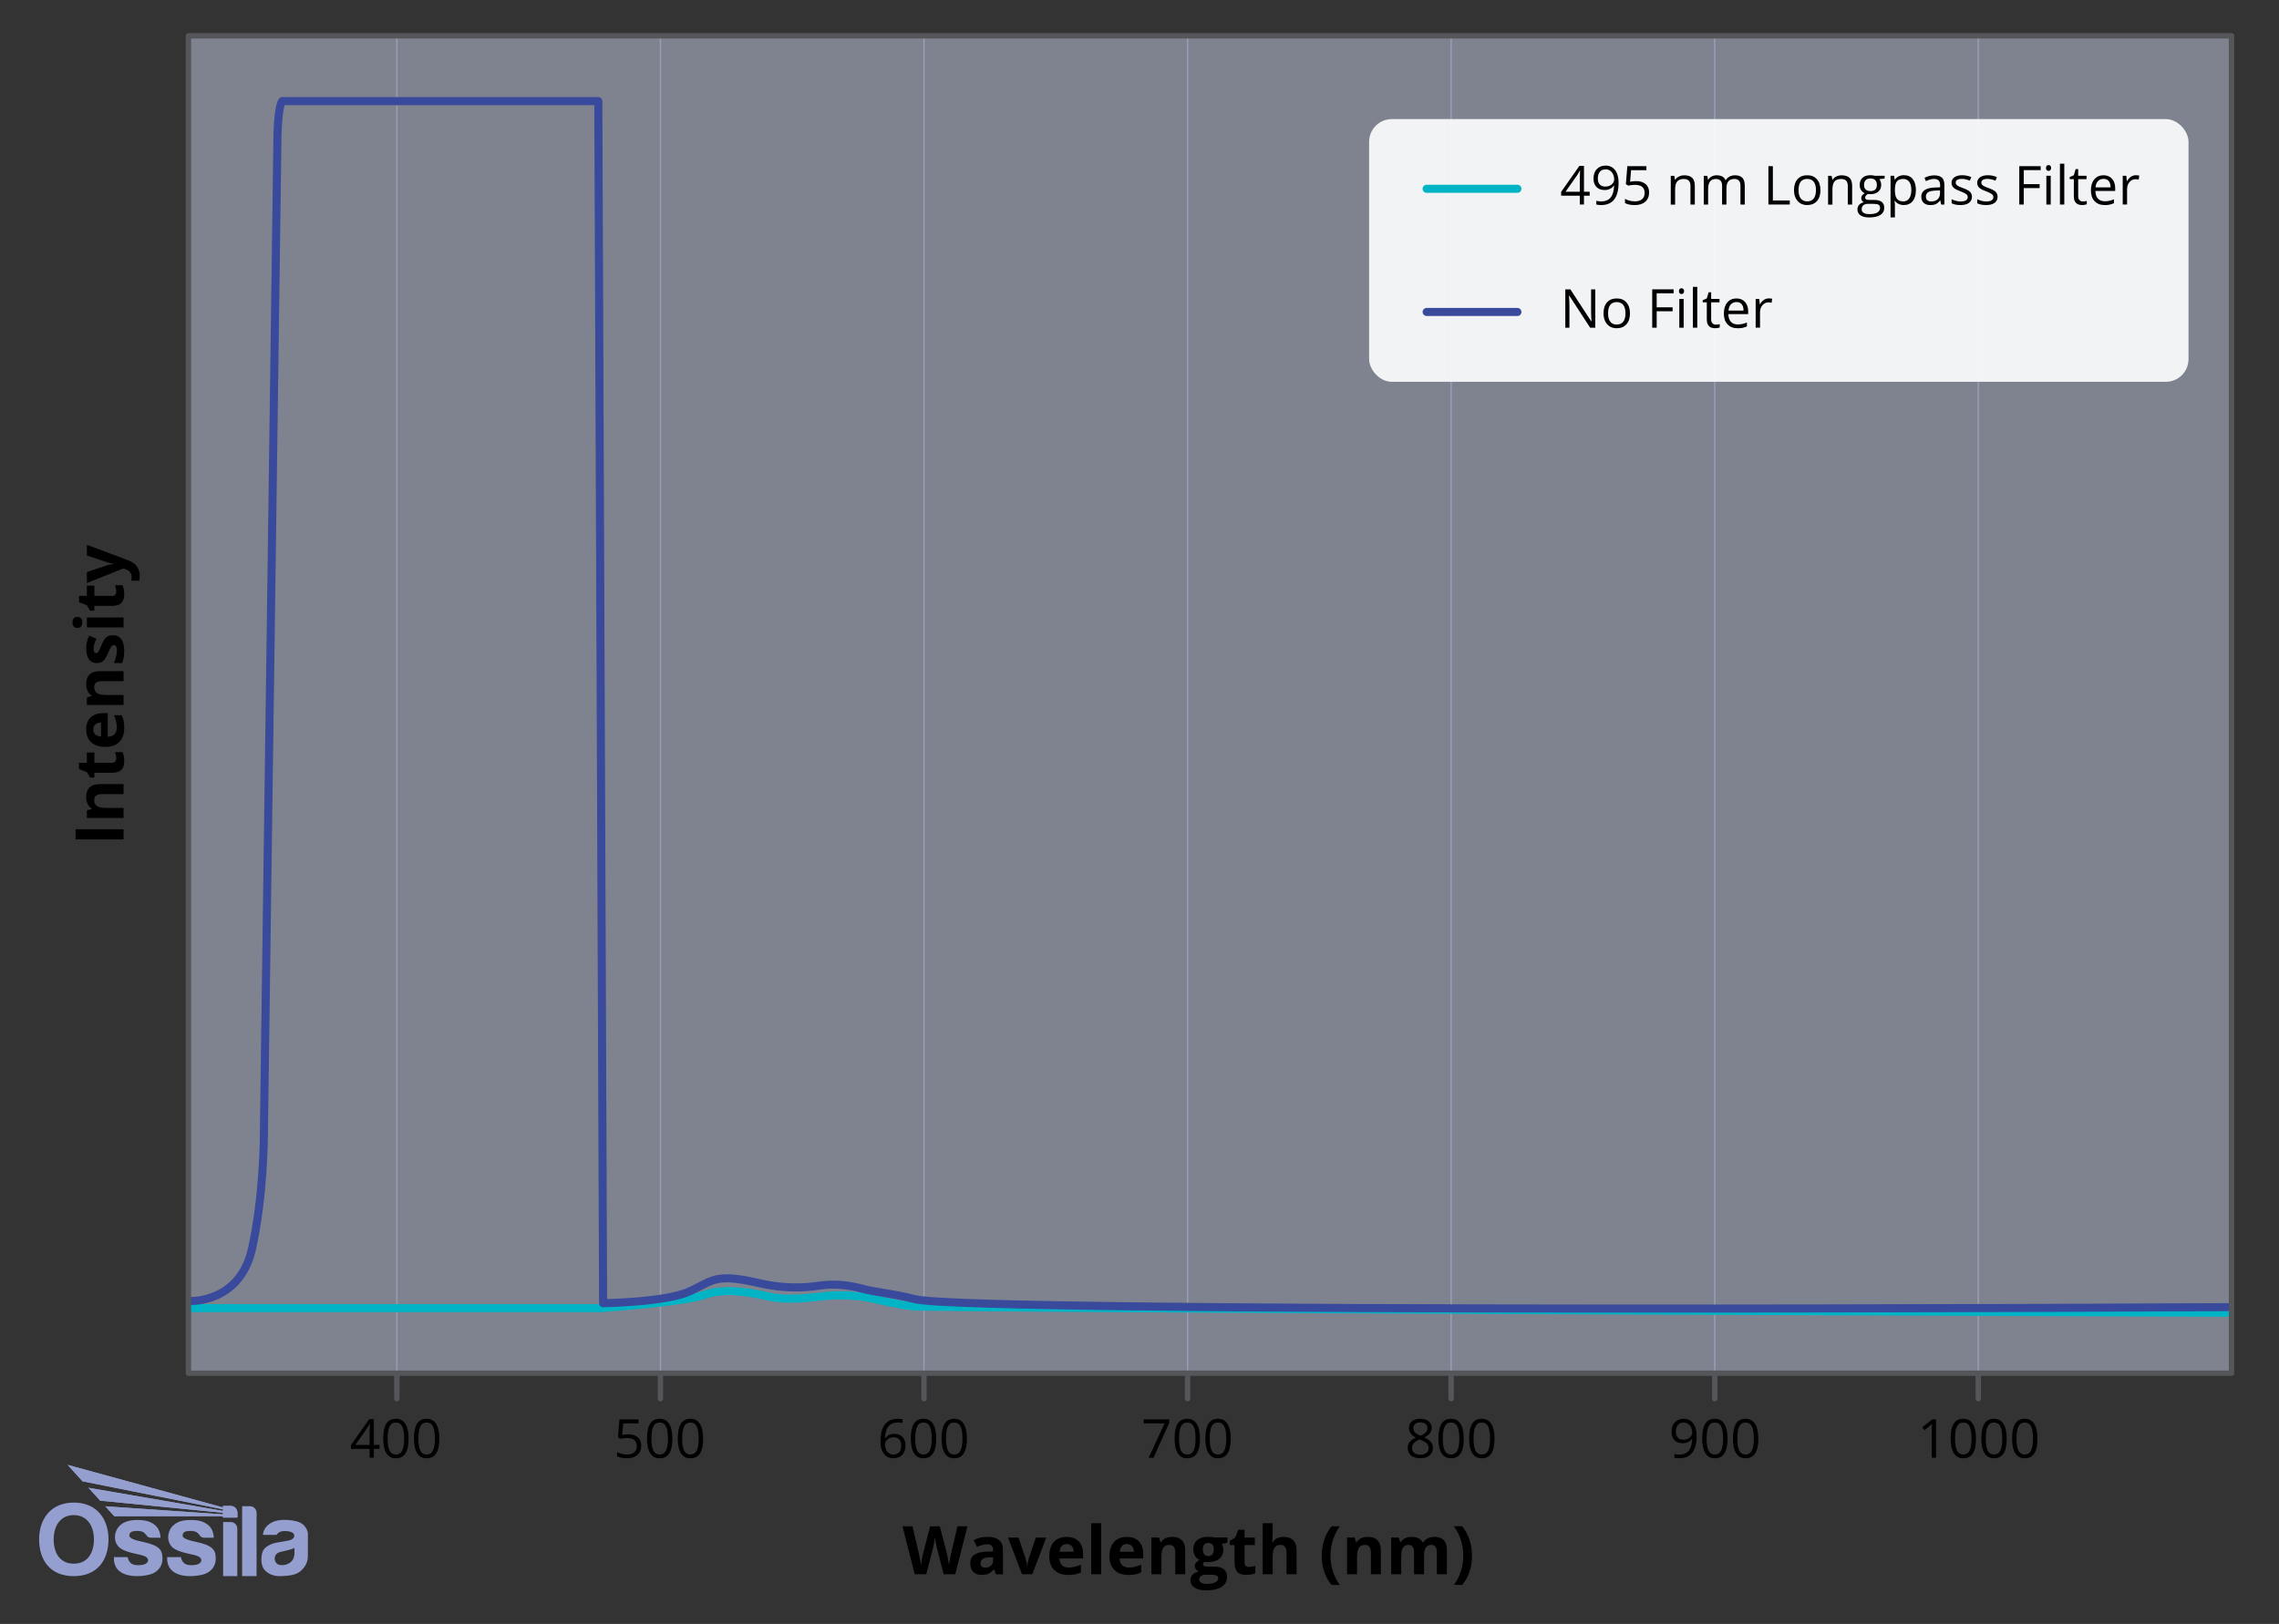 <svg viewBox="0 0 848 604.44" xmlns:xlink="http://www.w3.org/1999/xlink" height="604.44" width="848" xmlns="http://www.w3.org/2000/svg">
  <rect x="0" y="0" width="848" height="604.44" fill="#333333" stroke="none"/>
  <defs>
    <style>
      .cls-1 {
        fill: #ccd4ec;
      }

      .cls-1, .cls-2 {
        opacity: .5;
      }

      .cls-2 {
        stroke: #949fd0;
        stroke-width: .5px;
      }

      .cls-2, .cls-3, .cls-4, .cls-5, .cls-6 {
        fill: none;
      }

      .cls-2, .cls-4, .cls-5, .cls-6 {
        stroke-linecap: round;
        stroke-linejoin: round;
      }

      .cls-7 {
        fill: #fff;
        opacity: .9;
      }

      .cls-8 {
        clip-path: url(#clippath-1);
      }

      .cls-4 {
        stroke: #54565a;
        stroke-width: 2px;
      }

      .cls-9 {
        fill: #949fd0;
      }

      .cls-10 {
        clip-path: url(#clippath-3);
      }

      .cls-5 {
        stroke: #00b4c5;
      }

      .cls-5, .cls-6 {
        stroke-width: 3px;
      }

      .cls-6 {
        stroke: #39499c;
      }

      .cls-11 {
        clip-path: url(#clippath-2);
      }

      .cls-12 {
        clip-path: url(#clippath);
      }
    </style>
    <clipPath id="clippath">
      <rect height="41.42" width="100" y="545.23" x="14.56" class="cls-3"></rect>
    </clipPath>
    <clipPath id="clippath-1">
      <rect height="41.42" width="100" y="545.23" x="14.56" class="cls-3"></rect>
    </clipPath>
    <clipPath id="clippath-2">
      <path d="M25.18,545.23l5.53,6.12,52.26,10.41v.6l-50.05-8.61,4.36,4.8,45.69,4.5v.59c-14.65-1.01-29.15-1.99-43.79-3l3.34,3.68c13.52,0,26.92,0,40.44,0v.51h5.38v-1.79c0-1.39-1.11-2.53-2.47-2.53h-2.91v.56l-57.79-15.84Z" class="cls-3"></path>
    </clipPath>
    <clipPath id="clippath-3">
      <rect height="41.42" width="100" y="545.23" x="14.56" class="cls-3"></rect>
    </clipPath>
  </defs>
  <g data-name="Layer 4" id="Layer_4">
    <line y2="13.33" x2="638.04" y1="511.11" x1="638.04" class="cls-2"></line>
    <line y2="13.33" x2="736.11" y1="511.11" x1="736.11" class="cls-2"></line>
    <line y2="13.33" x2="539.96" y1="511.11" x1="539.96" class="cls-2"></line>
    <line y2="13.33" x2="343.81" y1="511.11" x1="343.81" class="cls-2"></line>
    <line y2="13.33" x2="147.67" y1="511.11" x1="147.67" class="cls-2"></line>
    <line y2="13.33" x2="441.89" y1="511.11" x1="441.89" class="cls-2"></line>
    <line y2="13.33" x2="245.74" y1="511.11" x1="245.74" class="cls-2"></line>
  </g>
  <g data-name="Layer 3" id="Layer_3">
    <rect height="497.78" width="760.22" y="13.33" x="70.11" class="cls-1"></rect>
  </g>
  <g data-name="Layer 5" id="Layer_5">
    <path d="M71.89,486.89h151.78s31.2-2.3,37.97-4.81,15.21-1.63,24.84.59c5.12,1.18,12.82.65,18.93-.11,6.64-.83,13.37-.54,19.9.94,5.15,1.16,10.93,2.38,14.06,2.73,6.52.74,489.48,2.37,489.48,2.37" class="cls-5"></path>
    <path d="M71.33,484.22s17.96.52,22.41-19.33,4.44-42.07,4.44-42.07l5.04-370.37s0-12.15,1.78-14.81h117.63l1.78,447.41s23.41-.3,32.3-4.44,9.48-6.81,26.07-2.96c8.89,2.06,16.48,1.7,21.61.92,5.49-.83,11.09-.41,16.43,1.09,4.75,1.33,10.84,1.65,19.73,3.91,21.04,5.33,488.3,2.96,488.3,2.96" class="cls-6"></path>
  </g>
  <g data-name="Layer 2" id="Layer_2">
    <rect ry="8.44" rx="8.44" height="97.78" width="304.89" y="44.33" x="509.44" class="cls-7"></rect>
    <g>
      <path d="M45.98,312.43h-17.85v-3.78h17.85v3.78Z"></path>
      <path d="M45.98,291.85v3.72h-7.97c-.99,0-1.72.18-2.22.52-.49.35-.74.91-.74,1.67,0,1.04.35,1.79,1.04,2.26.7.46,1.85.7,3.46.7h6.42v3.72h-13.65v-2.84l1.75-.5v-.21c-.66-.42-1.16-.99-1.5-1.72-.34-.73-.51-1.56-.51-2.48,0-1.59.43-2.79,1.29-3.61.86-.82,2.1-1.23,3.72-1.23h8.9Z"></path>
      <path d="M43.26,282.27c0-.65-.14-1.43-.43-2.34h2.77c.42.93.62,2.07.62,3.42,0,1.49-.38,2.57-1.13,3.25-.75.68-1.88,1.02-3.39,1.02h-6.58v1.78h-1.58l-1.25-2.05-2.88-1.07v-2.38h2.91v-3.82h2.8v3.82h6.58c.53,0,.92-.15,1.17-.45.25-.3.38-.69.38-1.18Z"></path>
      <path d="M46.22,270.99c0,2.2-.61,3.91-1.82,5.15-1.21,1.24-2.93,1.86-5.15,1.86s-4.05-.57-5.3-1.71c-1.25-1.14-1.87-2.72-1.87-4.74s.55-3.43,1.65-4.5,2.62-1.61,4.55-1.61h1.81v8.8c1.06-.04,1.88-.35,2.48-.94s.89-1.41.89-2.47c0-.82-.08-1.6-.26-2.33s-.44-1.5-.82-2.29h2.88c.33.65.57,1.35.73,2.09.16.74.24,1.64.24,2.71ZM34.72,271.51c0,.79.25,1.41.75,1.86.5.45,1.21.7,2.13.77v-5.22c-.92.02-1.63.26-2.13.72-.5.46-.75,1.09-.75,1.88Z"></path>
      <path d="M45.98,249.8v3.72h-7.97c-.99,0-1.72.18-2.22.52-.49.35-.74.91-.74,1.67,0,1.04.35,1.79,1.04,2.26.7.46,1.85.7,3.46.7h6.42v3.72h-13.65v-2.84l1.75-.5v-.21c-.66-.42-1.16-.99-1.5-1.72-.34-.73-.51-1.56-.51-2.48,0-1.59.43-2.79,1.29-3.61.86-.82,2.1-1.23,3.72-1.23h8.9Z"></path>
      <path d="M41.93,236.44c1.4,0,2.47.49,3.2,1.46s1.1,2.43,1.1,4.36c0,.99-.07,1.84-.2,2.54-.13.7-.33,1.36-.59,1.97h-3.08c.33-.69.6-1.47.82-2.34.22-.87.33-1.63.33-2.29,0-1.35-.39-2.03-1.17-2.03-.29,0-.53.09-.71.27-.18.18-.39.49-.62.93-.23.44-.5,1.03-.81,1.76-.44,1.05-.85,1.82-1.22,2.31-.37.49-.8.85-1.29,1.07-.48.22-1.08.34-1.79.34-1.21,0-2.15-.47-2.81-1.41-.66-.94-1-2.27-1-4s.36-3.24,1.07-4.8l2.69,1.12c-.29.68-.53,1.32-.72,1.92-.19.59-.28,1.2-.28,1.82,0,1.1.3,1.65.89,1.65.33,0,.62-.18.87-.53.24-.35.61-1.13,1.09-2.33.43-1.07.83-1.85,1.21-2.34.37-.5.8-.86,1.29-1.1.49-.24,1.07-.35,1.75-.35Z"></path>
      <path d="M28.8,233.69c-1.21,0-1.82-.67-1.82-2.03s.61-2.03,1.82-2.03c.58,0,1.03.17,1.35.51.32.34.48.84.48,1.52,0,1.35-.61,2.03-1.83,2.03ZM45.98,229.81v3.72h-13.65v-3.72h13.65Z"></path>
      <path d="M43.26,220.16c0-.65-.14-1.43-.43-2.34h2.77c.42.93.62,2.07.62,3.42,0,1.49-.38,2.57-1.13,3.25s-1.88,1.02-3.39,1.02h-6.58v1.78h-1.58l-1.25-2.05-2.88-1.07v-2.38h2.91v-3.82h2.8v3.82h6.58c.53,0,.92-.15,1.17-.45s.38-.69.38-1.18Z"></path>
      <path d="M32.33,217.01v-4.08l7.68-2.58c.67-.22,1.46-.37,2.37-.45v-.07c-.84-.09-1.63-.26-2.37-.53l-7.68-2.53v-3.99l15.39,5.77c1.42.53,2.49,1.28,3.2,2.26.71.98,1.06,2.13,1.06,3.44,0,.64-.07,1.27-.21,1.89h-2.96c.11-.45.16-.94.16-1.46,0-.66-.2-1.23-.6-1.73-.4-.49-1.01-.88-1.82-1.15l-.67-.22-13.55,5.42Z"></path>
    </g>
    <g>
      <path d="M355.44,585.94h-4.31l-2.42-9.38c-.09-.33-.24-1.02-.46-2.07-.22-1.04-.34-1.75-.37-2.11-.05.44-.17,1.15-.37,2.12s-.35,1.67-.45,2.08l-2.4,9.35h-4.3l-4.55-17.85h3.72l2.28,9.74c.4,1.8.69,3.36.87,4.68.05-.46.16-1.18.34-2.16.18-.97.34-1.73.49-2.26l2.6-10h3.58l2.6,10c.11.45.26,1.13.43,2.05.17.92.3,1.71.39,2.37.08-.63.21-1.43.39-2.38.18-.95.34-1.71.49-2.3l2.27-9.74h3.72l-4.54,17.85Z"></path>
      <path d="M370.6,585.94l-.72-1.86h-.1c-.63.79-1.27,1.34-1.94,1.64-.66.31-1.53.46-2.59.46-1.31,0-2.34-.37-3.09-1.12-.75-.75-1.13-1.81-1.13-3.2s.51-2.52,1.52-3.2c1.01-.69,2.54-1.07,4.58-1.14l2.37-.07v-.6c0-1.38-.71-2.08-2.12-2.08-1.09,0-2.37.33-3.85.99l-1.23-2.51c1.57-.82,3.31-1.23,5.22-1.23s3.24.4,4.21,1.2c.98.8,1.46,2.01,1.46,3.64v9.09h-2.6ZM369.51,579.62l-1.44.05c-1.08.03-1.89.23-2.42.59s-.79.9-.79,1.64c0,1.05.6,1.57,1.81,1.57.86,0,1.55-.25,2.07-.74s.78-1.16.78-1.98v-1.12Z"></path>
      <path d="M380.29,585.94l-5.2-13.65h3.89l2.64,7.78c.29.98.48,1.92.55,2.79h.07c.04-.78.22-1.71.55-2.79l2.62-7.78h3.89l-5.2,13.65h-3.82Z"></path>
      <path d="M397.44,586.19c-2.2,0-3.91-.61-5.15-1.82-1.24-1.21-1.86-2.93-1.86-5.15s.57-4.05,1.71-5.3c1.14-1.25,2.72-1.87,4.74-1.87s3.43.55,4.5,1.65,1.61,2.62,1.61,4.55v1.81h-8.8c.04,1.06.35,1.88.94,2.48s1.41.89,2.47.89c.82,0,1.6-.08,2.33-.26s1.5-.44,2.29-.82v2.88c-.65.33-1.35.57-2.09.73-.74.16-1.64.24-2.71.24ZM396.91,574.69c-.79,0-1.41.25-1.86.75-.45.5-.7,1.21-.77,2.13h5.22c-.02-.92-.26-1.63-.72-2.13-.46-.5-1.09-.75-1.88-.75Z"></path>
      <path d="M409.75,585.94h-3.72v-18.99h3.72v18.99Z"></path>
      <path d="M419.84,586.19c-2.2,0-3.91-.61-5.15-1.82-1.24-1.21-1.86-2.93-1.86-5.15s.57-4.05,1.71-5.3c1.14-1.25,2.72-1.87,4.74-1.87s3.43.55,4.5,1.65,1.61,2.62,1.61,4.55v1.81h-8.8c.04,1.06.35,1.88.94,2.48s1.41.89,2.47.89c.82,0,1.6-.08,2.33-.26s1.5-.44,2.29-.82v2.88c-.65.33-1.35.57-2.09.73-.74.16-1.64.24-2.71.24ZM419.31,574.69c-.79,0-1.41.25-1.86.75-.45.5-.7,1.21-.77,2.13h5.22c-.02-.92-.26-1.63-.72-2.13-.46-.5-1.09-.75-1.88-.75Z"></path>
      <path d="M441.03,585.94h-3.72v-7.97c0-.99-.18-1.72-.53-2.22s-.91-.74-1.67-.74c-1.04,0-1.79.35-2.26,1.04-.46.7-.7,1.85-.7,3.46v6.42h-3.72v-13.65h2.84l.5,1.75h.21c.41-.66.99-1.16,1.71-1.5.73-.34,1.56-.51,2.48-.51,1.59,0,2.79.43,3.61,1.29.82.86,1.23,2.1,1.23,3.72v8.9Z"></path>
      <path d="M456.74,572.29v1.89l-2.14.55c.39.61.59,1.29.59,2.05,0,1.46-.51,2.61-1.53,3.42-1.02.82-2.44,1.23-4.25,1.23l-.67-.04-.55-.06c-.38.29-.57.62-.57.98,0,.54.68.8,2.05.8h2.32c1.5,0,2.64.32,3.42.96.79.64,1.18,1.59,1.18,2.83,0,1.59-.67,2.83-2,3.71-1.33.88-3.24,1.32-5.73,1.32-1.9,0-3.36-.33-4.36-1-1.01-.66-1.51-1.59-1.51-2.79,0-.82.26-1.51.77-2.06.51-.55,1.27-.95,2.26-1.18-.38-.16-.72-.43-1-.8-.29-.37-.43-.76-.43-1.18,0-.52.15-.95.45-1.3s.74-.69,1.31-1.02c-.72-.31-1.28-.81-1.7-1.49-.42-.68-.63-1.49-.63-2.42,0-1.49.48-2.64,1.45-3.46.97-.81,2.35-1.22,4.15-1.22.38,0,.84.04,1.36.1.53.07.86.12,1.01.15h4.76ZM446.2,587.87c0,.51.25.92.74,1.21s1.18.44,2.07.44c1.33,0,2.38-.18,3.14-.55.76-.37,1.14-.87,1.14-1.5,0-.51-.22-.87-.67-1.06-.45-.2-1.14-.29-2.08-.29h-1.93c-.68,0-1.26.16-1.72.48-.46.32-.69.75-.69,1.28ZM447.56,576.76c0,.74.17,1.33.51,1.76s.85.65,1.54.65,1.21-.21,1.54-.65c.33-.43.49-1.02.49-1.76,0-1.64-.68-2.47-2.03-2.47s-2.05.82-2.05,2.47Z"></path>
      <path d="M464.73,583.22c.65,0,1.43-.14,2.34-.43v2.77c-.93.42-2.07.62-3.42.62-1.49,0-2.57-.38-3.25-1.13s-1.02-1.88-1.02-3.39v-6.58h-1.78v-1.58l2.05-1.25,1.07-2.88h2.38v2.91h3.82v2.8h-3.82v6.58c0,.53.15.92.45,1.17s.69.38,1.18.38Z"></path>
      <path d="M482.43,585.94h-3.72v-7.97c0-1.97-.73-2.96-2.2-2.96-1.04,0-1.79.35-2.26,1.06s-.7,1.86-.7,3.44v6.42h-3.72v-18.99h3.72v3.87c0,.3-.03,1.01-.08,2.12l-.08,1.1h.2c.83-1.33,2.15-2,3.96-2,1.6,0,2.82.43,3.65,1.29.83.86,1.25,2.1,1.25,3.71v8.9Z"></path>
      <path d="M491.81,579.09c0-2.16.32-4.18.95-6.05.63-1.88,1.54-3.53,2.73-4.94h3.05c-1.15,1.57-2.01,3.3-2.6,5.18s-.88,3.81-.88,5.8.3,3.92.9,5.78c.6,1.86,1.45,3.54,2.56,5.05h-3.03c-1.2-1.38-2.11-3-2.73-4.85-.63-1.85-.94-3.83-.94-5.96Z"></path>
      <path d="M513.83,585.94h-3.72v-7.97c0-.99-.18-1.72-.53-2.22s-.91-.74-1.67-.74c-1.04,0-1.79.35-2.26,1.04-.46.7-.7,1.85-.7,3.46v6.42h-3.72v-13.65h2.84l.5,1.75h.21c.41-.66.99-1.16,1.71-1.5.73-.34,1.56-.51,2.48-.51,1.59,0,2.79.43,3.61,1.29.82.86,1.23,2.1,1.23,3.72v8.9Z"></path>
      <path d="M529.88,585.94h-3.72v-7.97c0-.99-.17-1.72-.49-2.22-.33-.49-.85-.74-1.56-.74-.95,0-1.64.35-2.08,1.05-.43.7-.65,1.85-.65,3.45v6.42h-3.72v-13.65h2.84l.5,1.75h.21c.37-.63.89-1.12,1.59-1.47.69-.35,1.49-.53,2.38-.53,2.04,0,3.43.67,4.15,2h.33c.37-.63.9-1.13,1.62-1.48.71-.35,1.52-.53,2.41-.53,1.55,0,2.72.4,3.51,1.19s1.19,2.07,1.19,3.82v8.9h-3.74v-7.97c0-.99-.17-1.72-.49-2.22-.33-.49-.85-.74-1.56-.74-.91,0-1.59.33-2.04.98-.45.65-.68,1.69-.68,3.1v6.85Z"></path>
      <path d="M547.73,579.09c0,2.14-.32,4.13-.95,5.98-.63,1.85-1.54,3.46-2.73,4.82h-3.03c1.1-1.5,1.95-3.18,2.55-5.04s.9-3.79.9-5.79-.29-3.92-.88-5.8-1.45-3.61-2.6-5.18h3.05c1.2,1.42,2.11,3.08,2.73,4.96.63,1.88.94,3.9.94,6.04Z"></path>
    </g>
    <rect height="497.78" width="760.22" y="13.33" x="70.11" class="cls-4"></rect>
    <line y2="520.59" x2="638.04" y1="511.11" x1="638.04" class="cls-4"></line>
    <line y2="520.59" x2="736.11" y1="511.11" x1="736.11" class="cls-4"></line>
    <line y2="520.59" x2="539.96" y1="511.11" x1="539.96" class="cls-4"></line>
    <line y2="520.59" x2="343.81" y1="511.11" x1="343.81" class="cls-4"></line>
    <line y2="520.59" x2="147.67" y1="511.11" x1="147.67" class="cls-4"></line>
    <line y2="520.59" x2="441.89" y1="511.11" x1="441.89" class="cls-4"></line>
    <line y2="520.59" x2="245.74" y1="511.11" x1="245.74" class="cls-4"></line>
    <g>
      <path d="M141.21,539.28h-2.12v3.28h-1.55v-3.28h-6.94v-1.42l6.78-9.66h1.72v9.6h2.12v1.47ZM137.53,537.81v-4.75c0-.93.03-1.98.1-3.15h-.08c-.31.62-.61,1.14-.88,1.55l-4.46,6.35h5.32Z"></path>
      <path d="M152.04,535.41c0,2.47-.39,4.31-1.17,5.53s-1.97,1.83-3.57,1.83-2.71-.62-3.51-1.87-1.2-3.07-1.2-5.48.39-4.33,1.16-5.54,1.96-1.81,3.54-1.81,2.73.63,3.53,1.88,1.21,3.08,1.21,5.46ZM144.24,535.41c0,2.08.24,3.59.73,4.54s1.27,1.42,2.33,1.42,1.86-.48,2.35-1.44.73-2.47.73-4.52-.24-3.55-.73-4.51-1.27-1.43-2.35-1.43-1.85.47-2.33,1.41-.73,2.45-.73,4.53Z"></path>
      <path d="M163.48,535.41c0,2.47-.39,4.31-1.17,5.53s-1.97,1.83-3.57,1.83-2.71-.62-3.51-1.87-1.2-3.07-1.2-5.48.39-4.33,1.16-5.54,1.96-1.81,3.54-1.81,2.73.63,3.53,1.88,1.21,3.08,1.21,5.46ZM155.68,535.41c0,2.08.24,3.59.73,4.54s1.27,1.42,2.33,1.42,1.86-.48,2.35-1.44.73-2.47.73-4.52-.24-3.55-.73-4.51-1.27-1.43-2.35-1.43-1.85.47-2.33,1.41-.73,2.45-.73,4.53Z"></path>
    </g>
    <g>
      <path d="M720.37,542.57h-1.58v-10.18c0-.85.03-1.65.08-2.4-.14.14-.29.28-.46.43-.17.15-.94.78-2.32,1.9l-.86-1.11,3.78-2.92h1.37v14.28Z"></path>
      <path d="M735.26,535.41c0,2.47-.39,4.31-1.17,5.53-.78,1.22-1.97,1.83-3.57,1.83s-2.71-.62-3.51-1.87-1.2-3.07-1.2-5.48.39-4.33,1.16-5.54c.78-1.2,1.96-1.81,3.54-1.81s2.73.63,3.53,1.88c.8,1.26,1.21,3.08,1.21,5.46ZM727.46,535.41c0,2.08.24,3.59.73,4.54s1.27,1.42,2.33,1.42,1.86-.48,2.35-1.44c.49-.96.73-2.47.73-4.52s-.24-3.55-.73-4.51c-.48-.95-1.27-1.43-2.35-1.43s-1.85.47-2.33,1.41-.73,2.45-.73,4.53Z"></path>
      <path d="M746.69,535.41c0,2.47-.39,4.31-1.17,5.53-.78,1.22-1.97,1.83-3.57,1.83s-2.71-.62-3.51-1.87-1.2-3.07-1.2-5.48.39-4.33,1.16-5.54c.78-1.2,1.96-1.81,3.54-1.81s2.73.63,3.53,1.88c.8,1.26,1.21,3.08,1.21,5.46ZM738.89,535.41c0,2.08.24,3.59.73,4.54s1.27,1.42,2.33,1.42,1.86-.48,2.35-1.44c.49-.96.73-2.47.73-4.52s-.24-3.55-.73-4.51c-.48-.95-1.27-1.43-2.35-1.43s-1.85.47-2.33,1.41-.73,2.45-.73,4.53Z"></path>
      <path d="M758.13,535.41c0,2.47-.39,4.31-1.17,5.53-.78,1.22-1.97,1.83-3.57,1.83s-2.71-.62-3.51-1.87-1.2-3.07-1.2-5.48.39-4.33,1.16-5.54c.78-1.2,1.96-1.81,3.54-1.81s2.73.63,3.53,1.88c.8,1.26,1.21,3.08,1.21,5.46ZM750.33,535.41c0,2.08.24,3.59.73,4.54s1.27,1.42,2.33,1.42,1.86-.48,2.35-1.44c.49-.96.73-2.47.73-4.52s-.24-3.55-.73-4.51c-.48-.95-1.27-1.43-2.35-1.43s-1.85.47-2.33,1.41-.73,2.45-.73,4.53Z"></path>
    </g>
    <g>
      <path d="M631.31,534.38c0,5.59-2.16,8.38-6.48,8.38-.76,0-1.35-.07-1.8-.2v-1.4c.52.17,1.11.25,1.78.25,1.56,0,2.74-.48,3.54-1.45.8-.97,1.23-2.45,1.3-4.45h-.12c-.36.54-.83.95-1.43,1.24-.59.28-1.26.42-2,.42-1.26,0-2.27-.38-3.01-1.13s-1.11-1.81-1.11-3.16c0-1.48.42-2.66,1.25-3.52s1.92-1.29,3.28-1.29c.97,0,1.82.25,2.54.75.73.5,1.28,1.22,1.67,2.18s.59,2.08.59,3.37ZM626.5,529.47c-.93,0-1.65.3-2.16.9s-.76,1.43-.76,2.5c0,.94.23,1.67.7,2.21s1.18.81,2.14.81c.59,0,1.14-.12,1.64-.36s.89-.57,1.18-.99c.29-.42.43-.85.43-1.31,0-.68-.13-1.32-.4-1.89-.27-.58-.64-1.04-1.12-1.37s-1.03-.5-1.65-.5Z"></path>
      <path d="M642.82,535.41c0,2.47-.39,4.31-1.17,5.53-.78,1.22-1.97,1.83-3.57,1.83s-2.71-.62-3.51-1.87-1.2-3.07-1.2-5.48.39-4.33,1.16-5.54c.77-1.2,1.96-1.81,3.54-1.81s2.73.63,3.53,1.88c.8,1.26,1.21,3.08,1.21,5.46ZM635.02,535.41c0,2.08.24,3.59.73,4.54s1.27,1.42,2.33,1.42,1.86-.48,2.35-1.44c.48-.96.73-2.47.73-4.52s-.24-3.55-.73-4.51c-.49-.95-1.27-1.43-2.35-1.43s-1.85.47-2.33,1.41-.73,2.45-.73,4.53Z"></path>
      <path d="M654.26,535.41c0,2.47-.39,4.31-1.17,5.53-.78,1.22-1.97,1.83-3.57,1.83s-2.71-.62-3.51-1.87-1.2-3.07-1.2-5.48.39-4.33,1.16-5.54c.77-1.2,1.96-1.81,3.54-1.81s2.73.63,3.53,1.88c.8,1.26,1.21,3.08,1.21,5.46ZM646.45,535.41c0,2.08.24,3.59.73,4.54s1.27,1.42,2.33,1.42,1.86-.48,2.35-1.44c.48-.96.73-2.47.73-4.52s-.24-3.55-.73-4.51c-.49-.95-1.27-1.43-2.35-1.43s-1.85.47-2.33,1.41-.73,2.45-.73,4.53Z"></path>
    </g>
    <g>
      <path d="M528.49,528.08c1.3,0,2.33.3,3.1.91s1.14,1.44,1.14,2.51c0,.7-.22,1.34-.65,1.92-.44.58-1.13,1.11-2.09,1.58,1.16.55,1.98,1.13,2.47,1.74s.73,1.31.73,2.11c0,1.18-.41,2.13-1.24,2.84-.83.71-1.96,1.06-3.4,1.06-1.52,0-2.7-.33-3.52-1s-1.23-1.61-1.23-2.84c0-1.63,1-2.91,2.99-3.82-.9-.51-1.54-1.06-1.93-1.65s-.59-1.25-.59-1.98c0-1.04.38-1.86,1.15-2.48.77-.62,1.79-.92,3.07-.92ZM525.41,538.96c0,.78.27,1.39.82,1.83.54.44,1.31.65,2.29.65s1.73-.23,2.27-.68c.54-.46.81-1.08.81-1.88,0-.63-.25-1.19-.76-1.68s-1.39-.97-2.66-1.43c-.97.42-1.67.88-2.11,1.38-.44.5-.65,1.11-.65,1.81ZM528.47,529.4c-.81,0-1.45.2-1.91.59-.46.39-.69.91-.69,1.56,0,.6.19,1.11.58,1.54.38.43,1.09.86,2.13,1.29.93-.39,1.59-.81,1.98-1.26.39-.45.58-.97.58-1.57,0-.66-.24-1.18-.71-1.57-.47-.39-1.12-.58-1.95-.58Z"></path>
      <path d="M544.67,535.41c0,2.47-.39,4.31-1.17,5.53-.78,1.22-1.97,1.83-3.57,1.83s-2.71-.62-3.51-1.87-1.2-3.07-1.2-5.48.39-4.33,1.16-5.54c.78-1.2,1.96-1.81,3.54-1.81s2.73.63,3.53,1.88c.8,1.26,1.21,3.08,1.21,5.46ZM536.86,535.41c0,2.08.24,3.59.73,4.54s1.27,1.42,2.33,1.42,1.86-.48,2.35-1.44c.49-.96.73-2.47.73-4.52s-.24-3.55-.73-4.51c-.48-.95-1.27-1.43-2.35-1.43s-1.85.47-2.33,1.41-.73,2.45-.73,4.53Z"></path>
      <path d="M556.1,535.41c0,2.47-.39,4.31-1.17,5.53-.78,1.22-1.97,1.83-3.57,1.83s-2.71-.62-3.51-1.87-1.2-3.07-1.2-5.48.39-4.33,1.16-5.54c.78-1.2,1.96-1.81,3.54-1.81s2.73.63,3.53,1.88c.8,1.26,1.21,3.08,1.21,5.46ZM548.3,535.41c0,2.08.24,3.59.73,4.54s1.27,1.42,2.33,1.42,1.86-.48,2.35-1.44c.49-.96.73-2.47.73-4.52s-.24-3.55-.73-4.51c-.48-.95-1.27-1.43-2.35-1.43s-1.85.47-2.33,1.41-.73,2.45-.73,4.53Z"></path>
    </g>
    <g>
      <path d="M233.76,533.85c1.5,0,2.69.37,3.55,1.12s1.29,1.77,1.29,3.06c0,1.48-.47,2.64-1.41,3.48s-2.24,1.26-3.89,1.26-2.84-.26-3.68-.77v-1.56c.46.29,1.02.52,1.7.69s1.34.25,2,.25c1.15,0,2.04-.27,2.67-.81s.95-1.32.95-2.34c0-1.99-1.22-2.99-3.66-2.99-.62,0-1.45.09-2.48.28l-.84-.54.54-6.68h7.1v1.49h-5.71l-.36,4.29c.75-.15,1.49-.22,2.24-.22Z"></path>
      <path d="M250.2,535.41c0,2.47-.39,4.31-1.17,5.53s-1.97,1.83-3.57,1.83-2.71-.62-3.51-1.87-1.2-3.07-1.2-5.48.39-4.33,1.16-5.54,1.96-1.81,3.54-1.81,2.73.63,3.53,1.88,1.21,3.08,1.21,5.46ZM242.4,535.41c0,2.08.24,3.59.73,4.54s1.27,1.42,2.33,1.42,1.86-.48,2.35-1.44.73-2.47.73-4.52-.24-3.55-.73-4.51-1.27-1.43-2.35-1.43-1.85.47-2.33,1.41-.73,2.45-.73,4.53Z"></path>
      <path d="M261.64,535.41c0,2.47-.39,4.31-1.17,5.53s-1.97,1.83-3.57,1.83-2.71-.62-3.51-1.87-1.2-3.07-1.2-5.48.39-4.33,1.16-5.54,1.96-1.81,3.54-1.81,2.73.63,3.53,1.88,1.21,3.08,1.21,5.46ZM253.83,535.41c0,2.08.24,3.59.73,4.54s1.27,1.42,2.33,1.42,1.86-.48,2.35-1.44.73-2.47.73-4.52-.24-3.55-.73-4.51-1.27-1.43-2.35-1.43-1.85.47-2.33,1.41-.73,2.45-.73,4.53Z"></path>
    </g>
    <g>
      <path d="M327.62,536.46c0-2.81.55-4.9,1.64-6.29s2.7-2.08,4.84-2.08c.74,0,1.31.06,1.74.19v1.4c-.5-.16-1.07-.24-1.72-.24-1.53,0-2.7.48-3.51,1.43s-1.25,2.45-1.33,4.5h.12c.72-1.12,1.85-1.68,3.4-1.68,1.28,0,2.29.39,3.03,1.16s1.11,1.83,1.11,3.15c0,1.48-.41,2.65-1.22,3.5s-1.91,1.27-3.29,1.27c-1.48,0-2.65-.55-3.52-1.67s-1.3-2.65-1.3-4.63ZM332.42,541.38c.92,0,1.64-.29,2.15-.87s.77-1.42.77-2.52c0-.94-.24-1.69-.71-2.23s-1.19-.81-2.13-.81c-.59,0-1.12.12-1.61.36s-.88.57-1.17,1-.43.86-.43,1.32c0,.67.13,1.3.39,1.88s.63,1.04,1.11,1.38,1.02.51,1.64.51Z"></path>
      <path d="M348.36,535.41c0,2.47-.39,4.31-1.17,5.53s-1.97,1.83-3.57,1.83-2.71-.62-3.51-1.87-1.2-3.07-1.2-5.48.39-4.33,1.16-5.54,1.96-1.81,3.54-1.81,2.73.63,3.53,1.88,1.21,3.08,1.21,5.46ZM340.55,535.41c0,2.08.24,3.59.73,4.54s1.27,1.42,2.33,1.42,1.86-.48,2.35-1.44.73-2.47.73-4.52-.24-3.55-.73-4.51-1.27-1.43-2.35-1.43-1.85.47-2.33,1.41-.73,2.45-.73,4.53Z"></path>
      <path d="M359.79,535.41c0,2.47-.39,4.31-1.17,5.53s-1.97,1.83-3.57,1.83-2.71-.62-3.51-1.87-1.2-3.07-1.2-5.48.39-4.33,1.16-5.54,1.96-1.81,3.54-1.81,2.73.63,3.53,1.88,1.21,3.08,1.21,5.46ZM351.99,535.41c0,2.08.24,3.59.73,4.54s1.27,1.42,2.33,1.42,1.86-.48,2.35-1.44.73-2.47.73-4.52-.24-3.55-.73-4.51-1.27-1.43-2.35-1.43-1.85.47-2.33,1.41-.73,2.45-.73,4.53Z"></path>
    </g>
    <g>
      <path d="M427.42,542.57l5.92-12.78h-7.78v-1.49h9.5v1.3l-5.84,12.98h-1.8Z"></path>
      <path d="M446.51,535.41c0,2.47-.39,4.31-1.17,5.53-.78,1.22-1.97,1.83-3.57,1.83s-2.71-.62-3.51-1.87-1.2-3.07-1.2-5.48.39-4.33,1.16-5.54c.78-1.2,1.96-1.81,3.54-1.81s2.73.63,3.53,1.88,1.21,3.08,1.21,5.46ZM438.71,535.41c0,2.08.24,3.59.73,4.54s1.27,1.42,2.33,1.42,1.86-.48,2.35-1.44c.49-.96.73-2.47.73-4.52s-.24-3.55-.73-4.51c-.48-.95-1.27-1.43-2.35-1.43s-1.85.47-2.33,1.41-.73,2.45-.73,4.53Z"></path>
      <path d="M457.95,535.41c0,2.47-.39,4.31-1.17,5.53s-1.97,1.83-3.57,1.83-2.71-.62-3.51-1.87-1.2-3.07-1.2-5.48.39-4.33,1.16-5.54,1.96-1.81,3.54-1.81,2.73.63,3.53,1.88,1.21,3.08,1.21,5.46ZM450.14,535.41c0,2.08.24,3.59.73,4.54s1.27,1.42,2.33,1.42,1.86-.48,2.35-1.44.73-2.47.73-4.52-.24-3.55-.73-4.51-1.27-1.43-2.35-1.43-1.85.47-2.33,1.41-.73,2.45-.73,4.53Z"></path>
    </g>
    <g>
      <path d="M593.58,121.97h-1.89l-7.8-11.98h-.08c.1,1.41.16,2.7.16,3.87v8.12h-1.53v-14.28h1.88l7.78,11.93h.08c-.01-.18-.04-.74-.09-1.69s-.06-1.64-.05-2.05v-8.19h1.55v14.28Z"></path>
      <path d="M606.5,116.61c0,1.75-.44,3.11-1.32,4.09s-2.09,1.47-3.64,1.47c-.96,0-1.81-.22-2.55-.67s-1.32-1.09-1.72-1.93-.61-1.82-.61-2.95c0-1.75.44-3.1,1.31-4.08s2.08-1.46,3.63-1.46,2.69.5,3.57,1.49,1.32,2.34,1.32,4.04ZM598.35,116.61c0,1.37.27,2.41.82,3.12s1.35,1.07,2.41,1.07,1.87-.36,2.42-1.07.83-1.76.83-3.13-.28-2.39-.83-3.1-1.36-1.06-2.44-1.06-1.86.35-2.4,1.04-.81,1.74-.81,3.12Z"></path>
      <path d="M616.44,121.97h-1.66v-14.28h7.96v1.47h-6.3v5.22h5.92v1.47h-5.92v6.1Z"></path>
      <path d="M624.73,108.37c0-.37.09-.64.27-.82s.41-.26.68-.26.49.09.67.26.28.45.28.81-.09.64-.28.82-.41.27-.67.27-.5-.09-.68-.27-.27-.45-.27-.82ZM626.48,121.97h-1.62v-10.7h1.62v10.7Z"></path>
      <path d="M631.54,121.97h-1.62v-15.2h1.62v15.2Z"></path>
      <path d="M638.44,120.83c.29,0,.56-.02.83-.06s.48-.09.63-.13v1.24c-.18.08-.43.15-.78.21s-.65.08-.92.08c-2.07,0-3.11-1.09-3.11-3.27v-6.37h-1.53v-.78l1.53-.67.68-2.29h.94v2.48h3.11v1.26h-3.11v6.3c0,.64.15,1.14.46,1.48s.73.52,1.26.52Z"></path>
      <path d="M646.56,122.17c-1.58,0-2.83-.48-3.75-1.45s-1.37-2.3-1.37-4.01.42-3.1,1.27-4.11,1.99-1.52,3.42-1.52c1.34,0,2.4.44,3.18,1.32s1.17,2.05,1.17,3.49v1.03h-7.37c.03,1.26.35,2.21.95,2.86s1.45.98,2.54.98c1.15,0,2.29-.24,3.42-.72v1.45c-.57.25-1.12.42-1.63.53s-1.13.16-1.85.16ZM646.12,112.43c-.86,0-1.54.28-2.06.84s-.81,1.33-.9,2.32h5.6c0-1.02-.23-1.8-.68-2.35s-1.11-.82-1.95-.82Z"></path>
      <path d="M658.14,111.07c.48,0,.9.04,1.28.12l-.22,1.5c-.44-.1-.83-.15-1.17-.15-.87,0-1.61.35-2.22,1.05s-.92,1.58-.92,2.63v5.74h-1.62v-10.7h1.34l.19,1.98h.08c.4-.7.88-1.23,1.44-1.61s1.17-.57,1.85-.57Z"></path>
    </g>
    <g>
      <path d="M591.5,72.84h-2.12v3.28h-1.55v-3.28h-6.94v-1.42l6.78-9.66h1.72v9.6h2.12v1.47ZM587.83,71.37v-4.75c0-.93.03-1.98.1-3.15h-.08c-.31.62-.61,1.14-.88,1.55l-4.46,6.35h5.32Z"></path>
      <path d="M602.26,67.94c0,5.59-2.16,8.38-6.48,8.38-.75,0-1.35-.06-1.8-.2v-1.4c.52.17,1.11.25,1.78.25,1.56,0,2.74-.48,3.54-1.45s1.23-2.45,1.3-4.45h-.12c-.36.54-.83.95-1.43,1.24s-1.26.42-2,.42c-1.26,0-2.27-.38-3.01-1.13s-1.11-1.81-1.11-3.16c0-1.48.42-2.66,1.25-3.52s1.92-1.29,3.28-1.29c.97,0,1.82.25,2.54.75s1.28,1.22,1.67,2.18.59,2.08.59,3.37ZM597.46,63.03c-.93,0-1.65.3-2.16.9s-.76,1.43-.76,2.5c0,.94.23,1.67.7,2.21s1.18.81,2.14.81c.59,0,1.14-.12,1.64-.36s.89-.57,1.18-.99.43-.85.43-1.31c0-.68-.13-1.31-.4-1.89s-.64-1.04-1.12-1.37-1.03-.5-1.65-.5Z"></path>
      <path d="M608.78,67.41c1.5,0,2.69.37,3.55,1.12s1.29,1.77,1.29,3.06c0,1.48-.47,2.64-1.41,3.48s-2.24,1.26-3.89,1.26-2.83-.26-3.68-.77v-1.56c.46.29,1.02.52,1.7.69s1.34.25,2,.25c1.15,0,2.04-.27,2.67-.81s.95-1.32.95-2.34c0-1.99-1.22-2.99-3.66-2.99-.62,0-1.45.09-2.48.28l-.84-.54.54-6.68h7.1v1.49h-5.71l-.36,4.29c.75-.15,1.49-.22,2.24-.22Z"></path>
      <path d="M629.01,76.13v-6.92c0-.87-.2-1.52-.6-1.95s-1.02-.64-1.87-.64c-1.12,0-1.94.3-2.46.91s-.78,1.6-.78,3v5.62h-1.62v-10.7h1.32l.26,1.46h.08c.33-.53.8-.94,1.4-1.23s1.27-.43,2-.43c1.29,0,2.26.31,2.91.93s.98,1.62.98,2.98v6.98h-1.62Z"></path>
      <path d="M647.61,76.13v-6.96c0-.85-.18-1.49-.55-1.92s-.93-.64-1.7-.64c-1.01,0-1.75.29-2.24.87s-.72,1.47-.72,2.68v5.98h-1.62v-6.96c0-.85-.18-1.49-.55-1.92s-.93-.64-1.71-.64c-1.02,0-1.76.3-2.23.91s-.71,1.61-.71,2.99v5.62h-1.62v-10.7h1.32l.26,1.46h.08c.31-.52.74-.93,1.29-1.22s1.18-.44,1.87-.44c1.67,0,2.77.61,3.28,1.82h.08c.32-.56.78-1,1.39-1.33s1.3-.49,2.07-.49c1.21,0,2.12.31,2.72.93s.9,1.62.9,2.98v6.98h-1.62Z"></path>
      <path d="M658.01,76.13v-14.28h1.66v12.77h6.3v1.5h-7.96Z"></path>
      <path d="M677.38,70.76c0,1.74-.44,3.11-1.32,4.09s-2.09,1.47-3.64,1.47c-.96,0-1.81-.22-2.55-.67s-1.32-1.09-1.72-1.93-.61-1.82-.61-2.95c0-1.74.44-3.1,1.31-4.08s2.08-1.46,3.63-1.46,2.69.5,3.57,1.49,1.32,2.34,1.32,4.04ZM669.23,70.76c0,1.37.27,2.41.82,3.12s1.35,1.07,2.41,1.07,1.87-.36,2.42-1.07.83-1.76.83-3.13-.28-2.39-.83-3.1-1.36-1.06-2.44-1.06-1.86.35-2.4,1.04-.81,1.73-.81,3.12Z"></path>
      <path d="M687.55,76.13v-6.92c0-.87-.2-1.52-.6-1.95s-1.02-.64-1.87-.64c-1.12,0-1.94.3-2.46.91s-.78,1.6-.78,3v5.62h-1.62v-10.7h1.32l.26,1.46h.08c.33-.53.8-.94,1.4-1.23s1.27-.43,2-.43c1.29,0,2.26.31,2.91.93s.98,1.62.98,2.98v6.98h-1.62Z"></path>
      <path d="M701.26,65.42v1.03l-1.98.23c.18.23.34.53.49.89s.21.78.21,1.25c0,1.05-.36,1.88-1.07,2.51s-1.7.94-2.95.94c-.32,0-.62-.03-.9-.08-.69.36-1.04.82-1.04,1.38,0,.29.12.51.36.65s.65.21,1.24.21h1.89c1.16,0,2.05.24,2.67.73s.93,1.2.93,2.13c0,1.19-.48,2.09-1.43,2.71s-2.34.93-4.16.93c-1.4,0-2.48-.26-3.24-.78s-1.14-1.26-1.14-2.21c0-.65.21-1.21.62-1.69s1-.8,1.76-.97c-.27-.12-.5-.32-.69-.58s-.28-.56-.28-.91c0-.39.1-.73.31-1.03s.54-.58.99-.85c-.55-.23-1-.62-1.35-1.16s-.52-1.17-.52-1.88c0-1.17.35-2.08,1.05-2.71s1.7-.95,2.99-.95c.56,0,1.06.06,1.51.2h3.7ZM692.72,77.92c0,.58.24,1.02.73,1.32s1.19.45,2.1.45c1.36,0,2.37-.2,3.02-.61s.98-.96.98-1.66c0-.58-.18-.98-.54-1.21s-1.03-.34-2.02-.34h-1.94c-.74,0-1.31.18-1.72.53s-.62.86-.62,1.51ZM693.6,68.85c0,.75.21,1.31.63,1.7s1.01.58,1.77.58c1.58,0,2.37-.77,2.37-2.3s-.8-2.41-2.4-2.41c-.76,0-1.35.21-1.76.62s-.62,1.02-.62,1.83Z"></path>
      <path d="M708.44,76.32c-.7,0-1.33-.13-1.91-.39s-1.06-.65-1.45-1.19h-.12c.08.62.12,1.22.12,1.78v4.4h-1.62v-15.51h1.32l.22,1.46h.08c.42-.59.9-1.01,1.46-1.27s1.19-.39,1.9-.39c1.42,0,2.51.48,3.29,1.46s1.16,2.33,1.16,4.08-.39,3.12-1.18,4.1-1.87,1.46-3.27,1.46ZM708.2,66.6c-1.09,0-1.88.3-2.37.91s-.74,1.57-.75,2.89v.36c0,1.5.25,2.58.75,3.23s1.31.97,2.41.97c.92,0,1.65-.37,2.17-1.12s.79-1.78.79-3.1-.26-2.36-.79-3.07-1.26-1.07-2.21-1.07Z"></path>
      <path d="M722.29,76.13l-.32-1.52h-.08c-.53.67-1.07,1.12-1.6,1.36s-1.19.36-1.99.36c-1.06,0-1.89-.27-2.5-.82s-.9-1.32-.9-2.33c0-2.16,1.73-3.29,5.19-3.4l1.82-.06v-.66c0-.84-.18-1.46-.54-1.86s-.94-.6-1.73-.6c-.89,0-1.9.27-3.03.82l-.5-1.24c.53-.29,1.11-.51,1.73-.67s1.26-.24,1.89-.24c1.28,0,2.22.28,2.84.85s.92,1.47.92,2.72v7.3h-1.2ZM718.63,74.98c1.01,0,1.8-.28,2.38-.83s.86-1.33.86-2.32v-.97l-1.62.07c-1.29.05-2.22.25-2.79.6s-.85.91-.85,1.66c0,.59.18,1.03.53,1.34s.85.46,1.49.46Z"></path>
      <path d="M733.74,73.21c0,1-.37,1.76-1.11,2.3s-1.78.81-3.12.81c-1.42,0-2.53-.22-3.32-.67v-1.5c.51.26,1.07.47,1.66.62s1.16.22,1.7.22c.85,0,1.5-.14,1.95-.41s.68-.68.68-1.24c0-.42-.18-.77-.54-1.07s-1.07-.65-2.11-1.05c-1-.37-1.7-.69-2.12-.97s-.73-.59-.94-.94-.31-.77-.31-1.26c0-.87.35-1.56,1.06-2.07s1.68-.76,2.92-.76c1.15,0,2.28.23,3.38.7l-.58,1.32c-1.07-.44-2.05-.66-2.92-.66-.77,0-1.35.12-1.74.36s-.59.57-.59,1c0,.29.07.53.22.73s.38.39.71.58.95.45,1.88.79c1.27.46,2.13.93,2.57,1.4s.67,1.06.67,1.77Z"></path>
      <path d="M743.28,73.21c0,1-.37,1.76-1.11,2.3s-1.78.81-3.12.81c-1.42,0-2.53-.22-3.32-.67v-1.5c.51.26,1.07.47,1.66.62s1.16.22,1.7.22c.85,0,1.5-.14,1.95-.41s.68-.68.68-1.24c0-.42-.18-.77-.54-1.07s-1.07-.65-2.11-1.05c-1-.37-1.7-.69-2.12-.97s-.73-.59-.94-.94-.31-.77-.31-1.26c0-.87.35-1.56,1.06-2.07s1.68-.76,2.92-.76c1.15,0,2.28.23,3.38.7l-.58,1.32c-1.07-.44-2.05-.66-2.92-.66-.77,0-1.35.12-1.74.36s-.59.57-.59,1c0,.29.07.53.22.73s.38.39.71.58.95.45,1.88.79c1.27.46,2.13.93,2.57,1.4s.67,1.06.67,1.77Z"></path>
      <path d="M753.02,76.13h-1.66v-14.28h7.96v1.47h-6.3v5.22h5.92v1.47h-5.92v6.1Z"></path>
      <path d="M761.3,62.52c0-.37.09-.64.27-.82s.41-.26.68-.26.49.09.67.26.28.45.28.81-.09.64-.28.82-.41.27-.67.27-.5-.09-.68-.27-.27-.45-.27-.82ZM763.06,76.13h-1.62v-10.7h1.62v10.7Z"></path>
      <path d="M768.11,76.13h-1.62v-15.2h1.62v15.2Z"></path>
      <path d="M775.01,74.98c.29,0,.56-.02.83-.06s.48-.09.63-.13v1.24c-.18.08-.43.15-.78.21s-.65.08-.92.08c-2.07,0-3.11-1.09-3.11-3.27v-6.37h-1.53v-.78l1.53-.67.68-2.29h.94v2.48h3.11v1.26h-3.11v6.3c0,.64.15,1.14.46,1.48s.73.52,1.26.52Z"></path>
      <path d="M783.13,76.32c-1.58,0-2.83-.48-3.75-1.45s-1.37-2.3-1.37-4.01.42-3.1,1.27-4.11,1.99-1.52,3.42-1.52c1.34,0,2.4.44,3.18,1.32s1.17,2.05,1.17,3.49v1.03h-7.37c.03,1.26.35,2.21.95,2.86s1.45.98,2.54.98c1.15,0,2.29-.24,3.42-.72v1.45c-.57.25-1.12.42-1.63.53s-1.13.16-1.85.16ZM782.69,66.58c-.86,0-1.54.28-2.06.84s-.81,1.33-.9,2.32h5.6c0-1.02-.23-1.81-.68-2.35s-1.11-.82-1.95-.82Z"></path>
      <path d="M794.72,65.23c.48,0,.9.04,1.28.12l-.22,1.5c-.44-.1-.83-.15-1.17-.15-.87,0-1.61.35-2.22,1.05s-.92,1.58-.92,2.63v5.74h-1.62v-10.7h1.34l.19,1.98h.08c.4-.7.88-1.23,1.44-1.61s1.17-.57,1.85-.57Z"></path>
    </g>
    <line y2="70.27" x2="530.84" y1="70.27" x1="564.62" class="cls-5"></line>
    <line y2="116.11" x2="530.84" y1="116.11" x1="564.62" class="cls-6"></line>
    <g data-name="blue watermark" id="blue_watermark">
      <g class="cls-12">
        <g class="cls-8">
          <path d="M109.56,578.19c0,.67-.19,2.26-1.42,3.25-1.23.98-2.6,1.23-3.94,1.05-1.33-.17-2.02-1.36-1.98-2.43.04-1.06.5-1.99,2.13-2.44,1.63-.44,3.51-.67,5.22-1.46v2.02ZM110.07,566.17c-3.99-.91-7.2-.39-8.8.43-1.61.81-3.27,2.3-3.42,4.67h5.11s.57-1.37,2.75-1.41c2.18-.04,3.52.47,3.75,1.44.23.97-.58,1.72-1.92,2.05-1.33.33-3.46.56-4.95.87-1.49.31-4.18,1.43-4.84,3.23-.66,1.8-.68,4.24.06,5.9.74,1.67,3.19,3.39,6.44,3.29,3.25-.1,5.86-.31,7.78-2.05,1.92-1.74,2.52-3.56,2.52-5.44s.02-7.6.02-8.24-.5-3.83-4.49-4.74" class="cls-9"></path>
          <path d="M30.71,551.35l52.26,10.41v.6l-50.05-8.61,4.36,4.8,45.69,4.5v.59c-14.65-1.01-29.14-1.99-43.79-3l3.35,3.68c13.52,0,26.92,0,40.44,0v.51h5.38v-1.79c0-1.39-1.11-2.53-2.47-2.53h-2.91v.56l-57.79-15.84,5.53,6.12Z" class="cls-9"></path>
        </g>
        <g class="cls-11">
          <rect height="19.6" width="63.17" y="545.23" x="25.18" class="cls-9"></rect>
        </g>
        <g class="cls-10">
          <path d="M93,560.6h-2.91v26.04h5.38v-23.57c0-1.36-1.11-2.47-2.47-2.47" class="cls-9"></path>
          <path d="M85.87,566.5h-2.84v20.14h5.26v-17.72c0-1.33-1.09-2.42-2.42-2.42" class="cls-9"></path>
          <path d="M77.99,575.6c-1.82-1.1-4.06-1.45-6.73-2.11s-3.31-1.34-3.32-1.98c0-.64.37-1.3,1.13-1.49.76-.2,1.99-.35,3.27-.06,1.28.29,1.94,1.53,2.26,1.84.31.31.88.54,1.27.54h3.68c-.13-2.19-.81-3.8-2.4-4.96-1.59-1.16-3.54-1.82-7.53-1.59-3.99.23-6.11,2.28-6.79,4.62-.68,2.34.04,4.74,1.92,5.96,1.88,1.22,4.99,1.84,6.89,2.24,1.9.41,3.37,1,3.27,2.26-.1,1.27-2.23,1.93-4.78,1.61-2.54-.32-2.8-2.93-2.8-2.93h-5.13c-.17,3.35,1.43,5.17,3.5,6.13,2.07.97,5.61,1.32,9.37.48,3.75-.83,5.18-3.5,5.2-5.86.02-2.36-.46-3.62-2.28-4.72" class="cls-9"></path>
          <path d="M58.18,575.6c-1.82-1.1-4.06-1.45-6.73-2.11s-3.31-1.34-3.32-1.98c0-.64.37-1.3,1.13-1.49.76-.2,1.99-.35,3.27-.06,1.28.29,1.94,1.53,2.26,1.84.31.31.88.54,1.27.54h3.68c-.13-2.19-.81-3.8-2.4-4.96-1.59-1.16-3.54-1.82-7.53-1.59-3.99.23-6.11,2.28-6.79,4.62-.68,2.34.04,4.74,1.92,5.96,1.88,1.22,4.99,1.84,6.89,2.24,1.9.41,3.37,1,3.27,2.26-.1,1.27-2.23,1.93-4.78,1.61-2.54-.32-2.8-2.93-2.8-2.93h-5.13c-.17,3.35,1.43,5.17,3.5,6.13,2.07.97,5.61,1.32,9.36.48,3.75-.83,5.19-3.5,5.2-5.86.02-2.36-.46-3.62-2.28-4.72" class="cls-9"></path>
          <path d="M27.45,582c-5.19,0-7.48-4.06-7.48-9.05s2.52-9.02,7.49-9.02,7.49,4.04,7.49,9.02-2.31,9.05-7.5,9.05M27.46,559.26c-8.56,0-12.91,6.12-12.91,13.67s3.94,13.71,12.89,13.71,12.93-6.16,12.93-13.71-4.35-13.67-12.91-13.67" class="cls-9"></path>
        </g>
      </g>
    </g>
  </g>
</svg>
